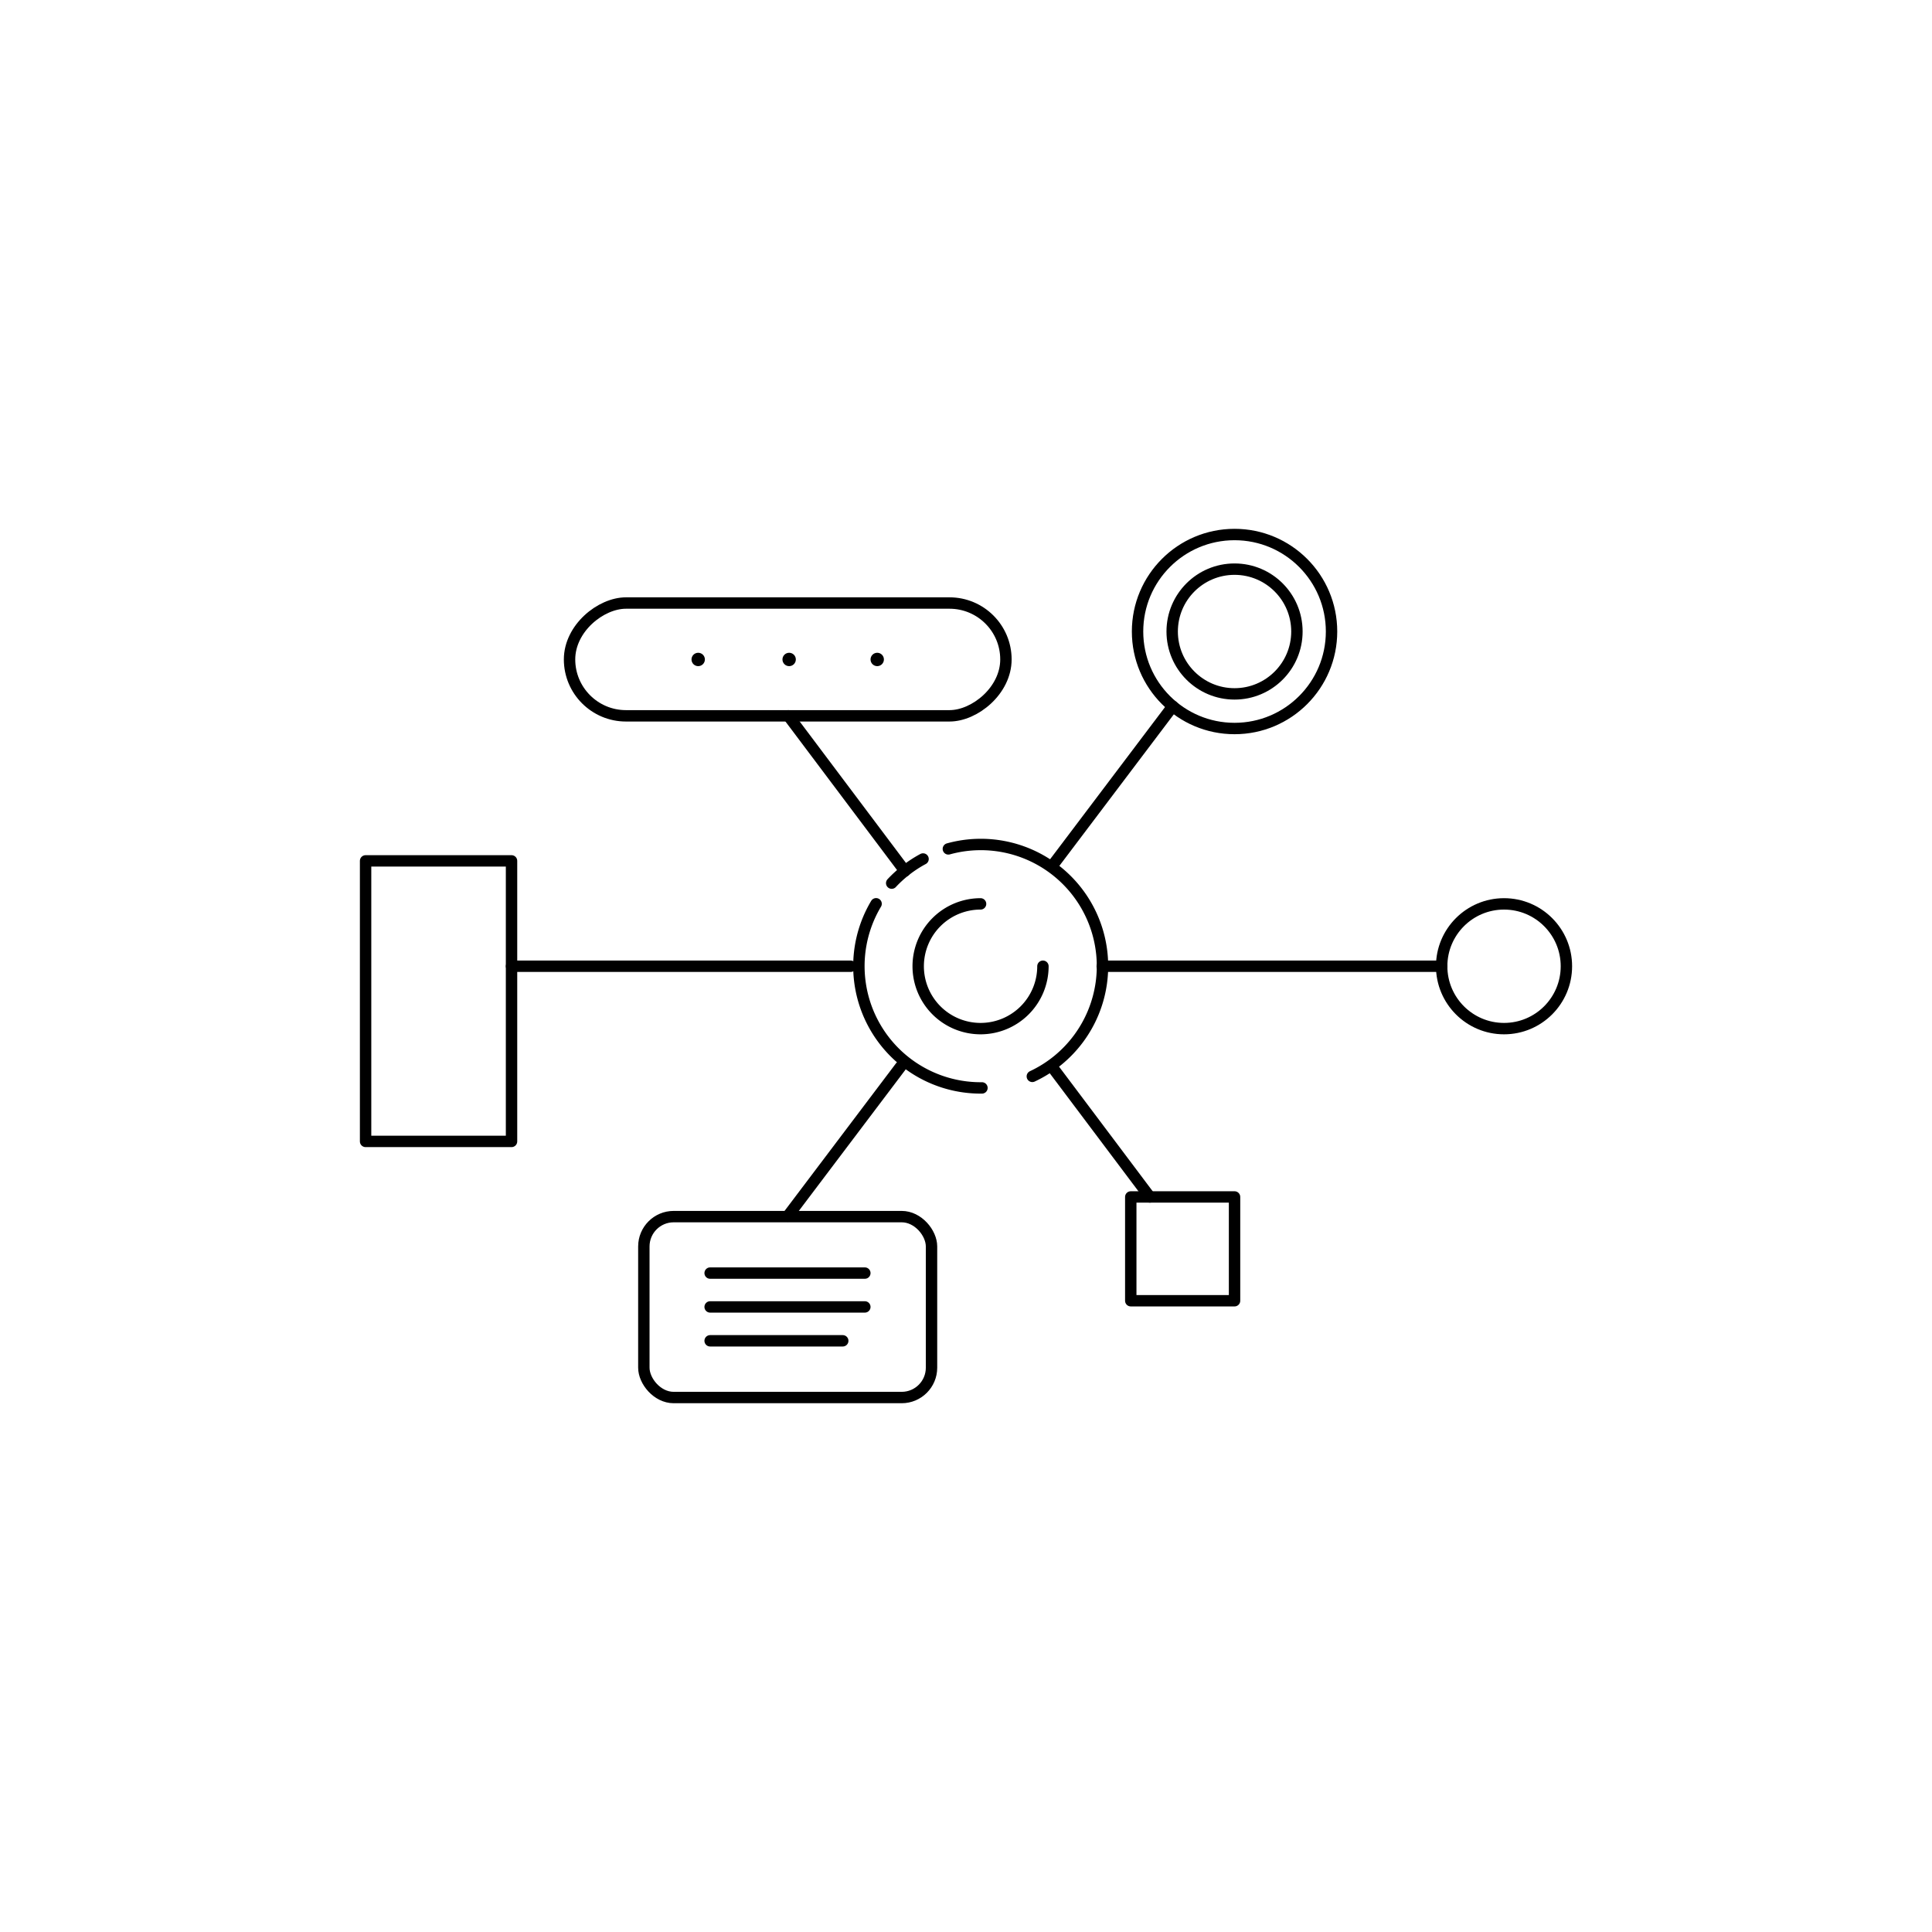<svg xmlns="http://www.w3.org/2000/svg" id="Ebene_1" data-name="Ebene 1" viewBox="0 0 390 390"><defs><style>.cls-1{fill:none;stroke:#000;stroke-linecap:round;stroke-linejoin:round;stroke-width:2.3px;}</style></defs><line class="cls-1" x1="143.35" y1="256.99" x2="174.58" y2="256.99"></line><line class="cls-1" x1="143.35" y1="263.82" x2="174.58" y2="263.82"></line><line class="cls-1" x1="143.35" y1="270.66" x2="170.12" y2="270.66"></line><rect class="cls-1" x="129.97" y="245.59" width="58.07" height="36.52" rx="6.02"></rect><path class="cls-1" d="M198.22,219.61a24.58,24.58,0,0,1-21.37-37.17"></path><path class="cls-1" d="M191.44,171.36a24.56,24.56,0,0,1,16.95,45.92"></path><path class="cls-1" d="M180,178.27a24.6,24.6,0,0,1,6.33-4.87"></path><path class="cls-1" d="M210.53,195.05a12.59,12.59,0,1,1-12.59-12.59"></path><line class="cls-1" x1="103.26" y1="195.05" x2="171.72" y2="195.05"></line><line class="cls-1" x1="222.5" y1="195.05" x2="291.02" y2="195.05"></line><line class="cls-1" x1="212.36" y1="215.34" x2="232.11" y2="241.62"></line><line class="cls-1" x1="159.13" y1="144.5" x2="182.67" y2="175.83"></line><line class="cls-1" x1="181.81" y1="215.31" x2="159.01" y2="245.5"></line><line class="cls-1" x1="236.74" y1="142.57" x2="212.41" y2="174.78"></line><rect class="cls-1" x="228.26" y="241.62" width="20.95" height="20.95" transform="translate(490.83 13.36) rotate(90)"></rect><rect class="cls-1" x="60.22" y="187.36" width="56.63" height="29.46" transform="translate(290.62 113.56) rotate(90)"></rect><circle class="cls-1" cx="303.61" cy="195.05" r="12.59"></circle><circle class="cls-1" cx="249.21" cy="127.48" r="19.58"></circle><circle class="cls-1" cx="249.21" cy="127.48" r="12.59"></circle><rect class="cls-1" x="147.62" y="89.07" width="22.77" height="88.09" rx="11.39" transform="translate(292.13 -25.89) rotate(90)"></rect><circle cx="140.94" cy="133.12" r="1.35"></circle><circle cx="159.3" cy="133.12" r="1.35"></circle><circle cx="177.08" cy="133.12" r="1.35"></circle></svg>